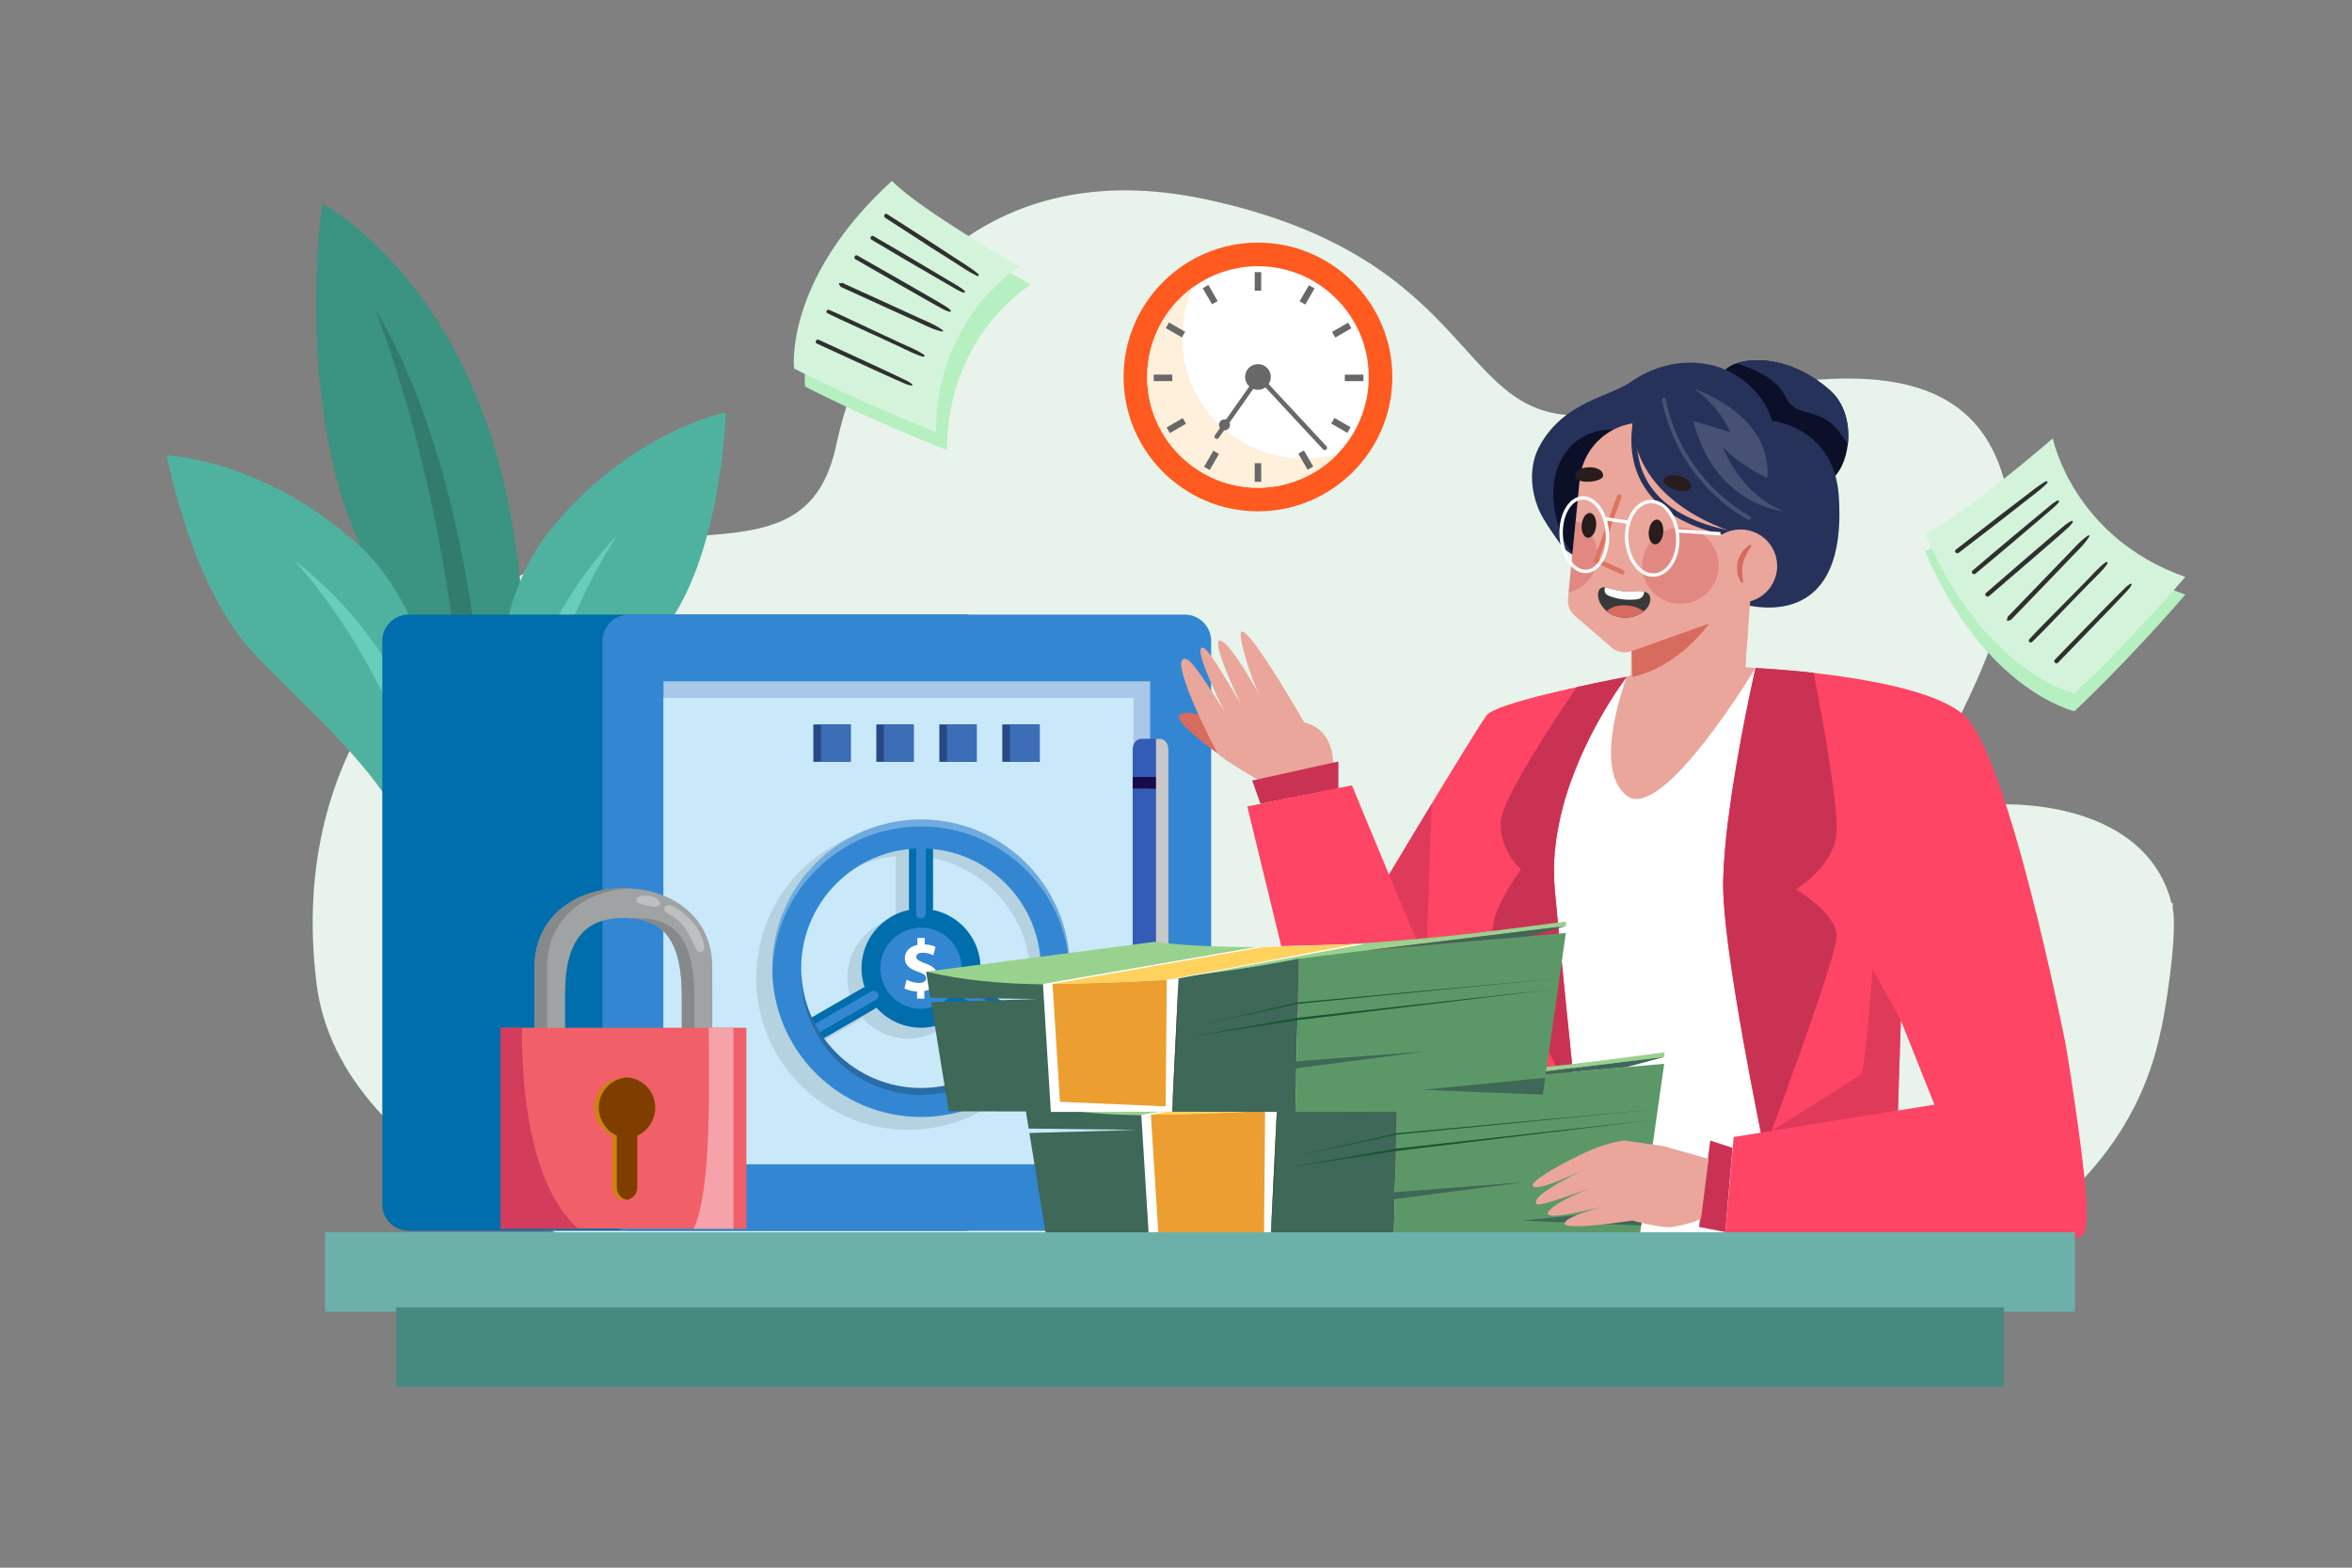 <svg xmlns="http://www.w3.org/2000/svg" viewBox="0 0 4680 3120"><rect x="0" y="0" width="4680" height="3120" fill="#808080" stroke="none"/><defs><style>.cls-1{isolation:isolate;}.cls-19,.cls-2,.cls-31{fill:#fff;}.cls-2{opacity:0;}.cls-3{fill:#e8f3eb;}.cls-4{fill:#3b9382;}.cls-5{fill:#317c6d;}.cls-6{fill:#4fb29f;}.cls-7{fill:#67cebb;}.cls-8{fill:#006dac;}.cls-9{fill:#3387d2;}.cls-10{fill:#a8c7e9;}.cls-11{fill:#c9e9fa;}.cls-12{fill:#335cb7;}.cls-13{fill:#170c4a;}.cls-14{mix-blend-mode:multiply;}.cls-15{fill:#c8c8c8;}.cls-16{fill:#274983;}.cls-17{fill:#3b6eb6;}.cls-18{opacity:0.1;}.cls-20{opacity:0.3;}.cls-21{opacity:0.2;}.cls-22{fill:#fe4565;}.cls-23{fill:#d76b5e;}.cls-24{fill:#eaa69b;}.cls-25{fill:#ca3253;}.cls-26{opacity:0.59;}.cls-27{fill:#3e6857;}.cls-27,.cls-28,.cls-29,.cls-30,.cls-31,.cls-32,.cls-33,.cls-34{fill-rule:evenodd;}.cls-28{fill:#5c9867;}.cls-29{fill:#99d28e;}.cls-30{fill:#195633;}.cls-32{fill:#ec9f30;}.cls-33{fill:#ffd25e;}.cls-34{fill:#455943;}.cls-35{fill:#0b0f28;}.cls-36{fill:#26325a;}.cls-37{fill:#470e0d;}.cls-38{opacity:0.4;}.cls-39{fill:#d75a5e;}.cls-40{fill:#de7360;}.cls-41{fill:#475173;}.cls-42{fill:#281c1c;}.cls-43{fill:#383939;}.cls-44{fill:#6cb1a9;}.cls-45{fill:#46897f;}.cls-46{fill:#b6efc0;}.cls-47{fill:#d3f4da;}.cls-48{fill:#303030;}.cls-49{fill:#ff5a20;}.cls-50{fill:#fff0db;}.cls-51{fill:#686868;}.cls-52{fill:#9fa3a3;}.cls-53{fill:#868989;}.cls-54{opacity:0.32;}.cls-55{fill:#f15f69;}.cls-56{fill:#cc840a;}.cls-57{fill:#803d00;}.cls-58{fill:#d33c5b;}.cls-59{fill:#f6a2aa;}</style></defs><title>10</title><g class="cls-1"><g id="_10" data-name="10"><rect id="_10-2" data-name="10" class="cls-2" width="4680" height="3120"/><path class="cls-3" d="M4299.24,2052.37c-29.05,142-103.94,256.73-210.61,348.76-362.74,313-1093,363.67-1638.46,332.79-498.75-28.23-1077.19-126.83-1447.12-332.79-203.43-113.25-350.15-258.07-373.18-443.31-62.09-499.23,271.39-720.64,271.39-720.64,346.79-304.58,695-32.2,762.78-351.89,62.5-294.84,300.63-581.13,734-488.83,556.42,118.51,494.93,454,768.1,428.86S3906.62,612.43,3991.09,968s-311.38,660.51-59.31,635.33c131.59-13.15,344.51,17.57,389.08,194l2.63.1q-.18,4.81-.38,9.61C4334.57,1861.21,4304,2039.24,4299.24,2052.37Z"/><path class="cls-4" d="M995,1695.78s104.64-337.49,4.88-746.32-358.8-544.35-358.8-544.35-56.64,396,77.36,684.06S893,1703.6,893,1703.6Z"/><path class="cls-5" d="M974.26,1670.43s9.63-660.69-228.53-1056.49c0,0,190.48,461.59,180.35,1060.19Z"/><path class="cls-6" d="M930.2,1731.22s-21.73-466.43-211.79-642-386.68-183-386.68-183S381.07,1172.33,508.5,1304s292.33,270.18,312.33,405.17Z"/><path class="cls-6" d="M978.91,1727.48s-49.71-464.28,111.33-666.85,354.22-239.9,354.22-239.9-8.15,270.61-114,420.15S1082.8,1552.51,1083.63,1689Z"/><path class="cls-7" d="M920.28,1753.32c-11-18.44-23.14-395.83-335.93-639.46,0,0,233.2,243.08,291.17,621.55Z"/><path class="cls-7" d="M994.41,1747.63c8.12-19.91-37.52-394.72,234.42-683.24,0,0-193.37,275.82-192.91,658.71Z"/><path class="cls-8" d="M1971.72,1275.77V2397a52.54,52.54,0,0,1-52.52,52.56h-1106A52.57,52.57,0,0,1,760.68,2397V1275.77a52.55,52.55,0,0,1,52.56-52.56h1106a51.74,51.74,0,0,1,23.93,5.79A52.52,52.52,0,0,1,1971.72,1275.77Z"/><path class="cls-9" d="M2409.92,1275.77V2397a52.54,52.54,0,0,1-52.53,52.56h-1106a52.57,52.57,0,0,1-52.56-52.56V1275.77a52.55,52.55,0,0,1,52.56-52.56h1106a51.74,51.74,0,0,1,23.93,5.79A52.53,52.53,0,0,1,2409.92,1275.77Z"/><rect class="cls-10" x="1320.18" y="1355.91" width="968.43" height="960.92"/><rect class="cls-11" x="1320.18" y="1389.02" width="935.32" height="927.82"/><path class="cls-12" d="M2324.9,1491.6v54.58h-71.13V1491.6c0-11.71,7.59-21.18,16.95-21.18h37.19C2317.28,1470.42,2324.9,1479.89,2324.9,1491.6Z"/><rect class="cls-12" x="2253.77" y="1569.96" width="71.13" height="537.85"/><path class="cls-12" d="M2324.9,2131.6v68.65c0,9.67-5.23,17.87-12.32,20.38a14,14,0,0,1-4.67.8h-37.19c-9.36,0-16.95-9.47-16.95-21.18V2131.6Z"/><rect class="cls-13" x="2253.77" y="1546.18" width="71.13" height="23.78"/><rect class="cls-13" x="2253.77" y="2107.82" width="71.13" height="23.78"/><g class="cls-14"><path class="cls-15" d="M2324.9,1491.6v708.65c0,9.67-5.23,17.87-12.32,20.38-7.09-2.51-12.32-10.66-12.32-20.38V1470.42h7.65C2317.28,1470.42,2324.9,1479.89,2324.9,1491.6Z"/></g><rect class="cls-16" x="1994.39" y="1441.74" width="74.41" height="74.41" transform="translate(4063.18 2957.9) rotate(-180)"/><rect class="cls-17" x="2009.52" y="1441.74" width="59.28" height="74.41" transform="translate(4078.32 2957.9) rotate(-180)"/><rect class="cls-16" x="1869.05" y="1441.74" width="74.41" height="74.41" transform="translate(3812.51 2957.9) rotate(-180)"/><rect class="cls-17" x="1884.18" y="1441.74" width="59.28" height="74.41" transform="translate(3827.64 2957.9) rotate(-180)"/><rect class="cls-16" x="1743.71" y="1441.74" width="74.41" height="74.41" transform="translate(3561.83 2957.9) rotate(-180)"/><rect class="cls-17" x="1758.84" y="1441.74" width="59.28" height="74.41" transform="translate(3576.96 2957.9) rotate(-180)"/><rect class="cls-16" x="1618.37" y="1441.74" width="74.41" height="74.41" transform="translate(3311.16 2957.9) rotate(-180)"/><rect class="cls-17" x="1633.5" y="1441.74" width="59.28" height="74.41" transform="translate(3326.29 2957.9) rotate(-180)"/><g class="cls-18"><path d="M1504.72,1946.2c0,166.73,135.62,302.35,302.34,302.35s302.35-135.62,302.35-302.35-135.62-302.34-302.35-302.34S1504.72,1779.48,1504.72,1946.2Zm105,142.2,102-58.85c1.73-1,2.92-2.51,4.32-3.82a120.6,120.6,0,0,0,181.93,0c1.4,1.31,2.59,2.83,4.36,3.78l101.92,58.89c-44.22,61.27-116.06,101.3-197.23,101.3S1654.06,2149.67,1609.76,2088.4ZM1585.14,2046a242,242,0,0,1-21.61-99.79c0-126,96.2-229.93,219-242.26V1822a25.64,25.64,0,0,0,1.11,5.55,120.65,120.65,0,0,0-91,157.69c-1.81.57-3.7.82-5.42,1.8Zm465.42-99.79a242.08,242.08,0,0,1-21.62,99.83l-102.08-58.93c-1.73-1-3.58-1.28-5.42-1.85a120.65,120.65,0,0,0-91-157.69,23.45,23.45,0,0,0,1.11-5.55V1703.94C1954.35,1716.27,2050.56,1820.2,2050.56,1946.2Z"/></g><path class="cls-8" d="M1714.27,1927a118.38,118.38,0,1,0,118.36-118.4A118.37,118.37,0,0,0,1714.27,1927Z"/><path class="cls-9" d="M1751.91,1927a80.72,80.72,0,1,0,80.72-80.71A80.69,80.69,0,0,0,1751.91,1927Z"/><path class="cls-19" d="M1824.78,1987.41v-14.05c-9.92-.45-19.54-3.11-25.17-6.37l4.45-17.32a52.33,52.33,0,0,0,24.58,6.51c8.43,0,14.21-3.26,14.21-9.18,0-5.62-4.74-9.18-15.7-12.88-15.83-5.33-26.65-12.73-26.65-27.09,0-13,9.19-23.24,25-26.35v-14.07H1840v13c9.92.44,16.58,2.51,21.46,4.88l-4.29,16.73c-3.84-1.63-10.65-5-21.32-5-9.62,0-12.73,4.15-12.73,8.29,0,4.89,5.18,8,17.77,12.73,17.61,6.22,24.72,14.36,24.72,27.69,0,13.18-9.33,24.42-26.35,27.39v15.09Z"/><path class="cls-8" d="M1832.63,1829.41a24,24,0,0,0,24-24v-136a24,24,0,0,0-48,0v136A24,24,0,0,0,1832.63,1829.41Z"/><path class="cls-9" d="M1832.63,1827.81a9.58,9.58,0,0,0,9.61-9.62V1669.46a9.6,9.6,0,1,0-19.19,0v148.73A9.58,9.58,0,0,0,1832.63,1827.81Z"/><path class="cls-8" d="M2055.66,2079.81a24,24,0,0,0,12-44.8l-117.78-68a24,24,0,0,0-24,41.55l117.79,68A23.89,23.89,0,0,0,2055.66,2079.81Z"/><path class="cls-9" d="M2055.7,2065.38a9.57,9.57,0,0,0,4.77-17.87l-128.8-74.39a9.52,9.52,0,0,0-13.11,3.49,9.62,9.62,0,0,0,3.49,13.12l128.84,74.38A9.7,9.7,0,0,0,2055.7,2065.38Z"/><path class="cls-8" d="M1609.6,2079.77a24,24,0,0,0,12-3.21l117.74-68a24,24,0,0,0-24-41.59l-117.74,68a24,24,0,0,0,12,44.8Z"/><path class="cls-9" d="M1609.6,2065.38a9.1,9.1,0,0,0,4.76-1.31l128.84-74.34a9.58,9.58,0,1,0-9.57-16.61l-128.84,74.35a9.59,9.59,0,0,0,4.81,17.91Z"/><path class="cls-9" d="M1536.65,1927c0-163.19,132.78-296,296-296s296,132.78,296,296S1995.82,2223,1832.63,2223,1536.65,2090.21,1536.65,1927Zm57.62,0c0,131.43,106.93,238.36,238.36,238.36S2071,2058.44,2071,1927s-106.94-238.4-238.4-238.4S1594.27,1795.58,1594.27,1927Z"/><g class="cls-20"><path class="cls-19" d="M1832.63,1644.76c-160.85,0-291.91,129.08-295.61,289.12,0-2.31-.37-4.57-.37-6.87,0-163.19,132.78-296,296-296s296,132.78,296,296c0,2.3-.33,4.56-.37,6.87C2124.54,1773.84,1993.52,1644.76,1832.63,1644.76Z"/></g><g class="cls-21"><path d="M1832.63,2179.1c-131.43,0-238.36-106.93-238.36-238.36,0-2.35.29-4.56.37-6.86,3.65,128.22,108.9,231.49,238,231.49s234.33-103.27,238-231.49c.08,2.3.37,4.51.37,6.86C2071,2072.17,1964.09,2179.1,1832.63,2179.1Z"/></g><path class="cls-22" d="M3907.88,1423.24c-88.66-79.15-414.93-93.66-414.93-93.66l-255.87,17.36s-256.5,48.31-278.67,76.3-262.31,430.25-262.31,430.25l70.25,15.22-70.25,150.9,196.56,165.73,66.53-108.24,65.21,393.49h744.11l13.76-439.89,55.65,101.72,272.13-55.32S3996.55,1502.39,3907.88,1423.24Z"/><path class="cls-19" d="M3549.38,2470.63H3164.55S3113.28,1982,3093.64,1770c-4.91-53.42,1.68-106.72,14.37-156.67,37.73-148.28,129.12-266.38,129.12-266.38L3493,1329.53S3457,1485.6,3438.71,1631c-5.27,42.4-9,84-9.94,120.37C3424.7,1913.08,3549.38,2470.63,3549.38,2470.63Z"/><path class="cls-19" d="M3493,1329.53S3457,1485.6,3438.71,1631c-.72.48-1.32.84-2,1.32-35.69,22.51-81.32,32-120.85,17.24s-69.23-57-62.52-98.57c-19.88,29.46-48.15,54.74-82.41,64.44a103.42,103.42,0,0,1-62.88-2.16c37.73-148.28,129.12-266.38,129.12-266.38Z"/><path class="cls-23" d="M2427.19,1436s-66.37-27.51-80-13.31,76.18,77,76.18,77l2-40.8Z"/><path class="cls-24" d="M2354.19,1312c9.56-4.65,21.67,6.92,81.73,103.37-47.53-97.35-51.15-122.64-44.93-126,6.8-3.63,22.19,15.85,78.21,112.54-40.76-86.26-52.19-127.2-42.09-127.26,16.59-.09,62.36,78.85,79.82,110.08-17.81-33-45.09-122.16-36.61-127.42,15.71-9.75,124.81,180.42,124.81,180.42,75.49,18.38,55.41,114,55.41,114l-142.48,3.13s-76.4-43.84-84.68-55.24S2331.85,1322.89,2354.19,1312Z"/><polygon class="cls-25" points="2508.06 1599.67 2491.6 1553.45 2663.13 1515.45 2663.13 1569.26 2508.06 1599.67"/><path class="cls-22" d="M2928,2127.85s-100.35,176.24-150.61,196.2c-13.6,5.4-38.11,2-57.69-16.51-63.09-59.58-103.86-128.61-119.64-216.5L2481.82,1605l208.3-42S2837.88,1922.17,2928,2127.85Z"/><g class="cls-26"><path class="cls-25" d="M3782.27,2030.7l-55.94-102s-15.57,202.6-22.64,208.83S3525,2250.78,3525,2250.78l251.61-40.56Z"/><polygon class="cls-25" points="2763.72 1740.6 2837.8 1917.32 2848.7 1599.67 2763.72 1740.6"/></g><path class="cls-24" d="M3237.08,1346.94s-70.85,182.86,0,236.76S3493,1329.58,3493,1329.58,3321.94,1309.8,3237.08,1346.94Z"/><path class="cls-25" d="M3093.64,1770c10.06,107.91,28.27,287.7,43.6,438.13-49.83-103.6-153.43-319.08-164.69-347.34-15-37.49,53.89-130.32,53.89-130.32s-41.92-35.93-40.48-93.3c1.2-45,106.36-203.62,151.52-269.74,54.25-12,99.65-20.48,99.65-20.48S3145.74,1465,3108,1613.28C3095.32,1663.23,3088.73,1716.53,3093.64,1770Z"/><path class="cls-25" d="M3654.66,1860.74c2,33.65-96.17,300.87-143.85,428.19-36.29-177.74-84.56-435.86-82-537.55,1-36.41,4.67-78,9.94-120.37C3457,1485.6,3493,1329.53,3493,1329.53s49.82,2.16,115.82,9.59h.12c20.36,105.64,52.7,286.26,44.32,329-12,61.32-79.77,101.81-79.77,101.81S3651.91,1816.3,3654.66,1860.74Z"/><polygon class="cls-25" points="3447.34 2284.45 3403.07 2269.91 3380.78 2441.86 3433.06 2452.01 3447.34 2284.45"/><polygon class="cls-27" points="2780.29 2163.74 2773.18 2473.41 2083.53 2472.14 2048.34 2254.95 2261.84 2248.65 2046.86 2246.1 2038.5 2194.18 2780.29 2163.74"/><polygon class="cls-28" points="2780.29 2163.74 3311.42 2117.16 3260.88 2472.14 2773.18 2473.43 2780.29 2163.74"/><polygon class="cls-27" points="3270.39 2405.37 3025.63 2429.36 3265.62 2438.86 3270.39 2405.37"/><polygon class="cls-29" points="3311.73 2103.43 3311.94 2094.39 2780.29 2163.74 2778.6 2168.47 3311.73 2103.43"/><polygon class="cls-27" points="3311.73 2103.43 3236.4 2123.74 2912.17 2152.17 3311.73 2103.43"/><polygon class="cls-30" points="2580.23 2300.86 2778.18 2255.44 3299.28 2207.07 2778.1 2258.24 2580.23 2300.86"/><polygon class="cls-30" points="2566.22 2323.22 2777.48 2285.99 3296.46 2227.97 2775.78 2291.05 2566.22 2323.22"/><polygon class="cls-27" points="2773.9 2372.77 2757.3 2380.85 2773.58 2386.63 3032.53 2352.86 2773.9 2372.77"/><path class="cls-29" d="M2038.5,2194.18,2494,2134.76s244.64,41.45,817.91-40.37l-533.34,74.08S2326.53,2263.91,2038.5,2194.18Z"/><polygon class="cls-31" points="2528 2472.96 2540.8 2207.54 2270.99 2218.76 2286.68 2473.41 2528 2472.96"/><polygon class="cls-32" points="2304.84 2453.28 2289.93 2217.98 2517.32 2208.52 2515.11 2462.29 2304.84 2453.28"/><path class="cls-31" d="M2540.8,2207.54l371.68-68.79-214,5.91L2271,2218.77S2481,2215.77,2540.8,2207.54Z"/><path class="cls-33" d="M2290,2218.37l418.45-73.17,184.82-5.92-375.47,71.28S2373.27,2219.05,2290,2218.37Z"/><polygon class="cls-34" points="2540.8 2207.54 2537.77 2339.56 2528 2472.96 2540.8 2207.54"/><polygon class="cls-27" points="2584.59 1903.33 2577.47 2212.99 1887.82 2211.72 1852.64 1994.53 2066.13 1988.23 1851.16 1985.69 1842.79 1933.77 2584.59 1903.33"/><polygon class="cls-28" points="2584.59 1903.32 3115.71 1856.74 3065.18 2211.72 2577.47 2213.01 2584.59 1903.32"/><polygon class="cls-27" points="3074.68 2144.96 2829.92 2168.95 3069.91 2178.45 3074.68 2144.96"/><polygon class="cls-29" points="3116.03 1843.02 3116.23 1833.97 2584.59 1903.32 2582.89 1908.05 3116.03 1843.02"/><polygon class="cls-27" points="3116.03 1843.02 3040.7 1863.32 2716.46 1891.76 3116.03 1843.02"/><polygon class="cls-30" points="2384.53 2040.45 2582.48 1995.03 3103.57 1946.65 2582.4 1997.82 2384.53 2040.45"/><polygon class="cls-30" points="2370.51 2062.81 2581.78 2025.58 3100.75 1967.55 2580.07 2030.63 2370.51 2062.81"/><polygon class="cls-27" points="2578.2 2112.36 2561.59 2120.44 2577.88 2126.21 2836.82 2092.44 2578.2 2112.36"/><path class="cls-29" d="M1842.79,1933.77l455.53-59.42S2543,1915.79,3116.23,1834l-533.34,74.08S2130.83,2003.49,1842.79,1933.77Z"/><polygon class="cls-31" points="2332.3 2212.54 2345.1 1947.13 2075.28 1958.35 2090.97 2212.99 2332.3 2212.54"/><polygon class="cls-32" points="2109.13 2192.86 2094.22 1957.56 2321.62 1948.1 2319.4 2201.87 2109.13 2192.86"/><path class="cls-31" d="M2345.1,1947.13l371.67-68.8-214,5.91-427.48,74.11S2285.32,1955.35,2345.1,1947.13Z"/><path class="cls-33" d="M2094.26,1958l418.44-73.18,184.83-5.91-375.48,71.27S2177.57,1958.63,2094.26,1958Z"/><polygon class="cls-34" points="2345.1 1947.13 2342.06 2079.14 2332.3 2212.54 2345.1 1947.13"/><path class="cls-24" d="M3309.8,2280.88l89.94,25.46-15,118.78c-15,10-56.89,16.74-56.89,16.74-18.76,3.7-80.35-12.75-80.35-12.75s-135.25,21.46-134.25,5.49,104.31-40.92,104.31-40.92-147.73,41.42-137.25,19.46,98.14-53.86,98.14-53.86c-19,7.38-116.54,43.78-121.14,36.9-7.8-11.67,23.5-32.8,96.37-69.81,0,0-86.84,43.67-102.31,35.27s71.65-54,110.29-71.27c40.3-18,71.87-20.46,71.87-20.46Z"/><path class="cls-22" d="M3429.69,2490.42s693.66,11.65,717.15-36.38c5.76-12,6.5-38.57,4.14-72-6.95-100.94-40.93-305-40.93-305l-327.78-46.4,66.81,167.84-399.43,64.4Z"/><path class="cls-35" d="M3500.5,884.92c46.73,55.52,111.72,96.07,146.5,66.79,15.29-12.87,26.56-38.82,29.8-68,4.13-37.16-4.82-79.54-35.14-106.64-70.42-62.92-147.22-67.62-186.81-53.89-9.59,3.32-17,7.72-21.6,12.64C3402.18,769,3453.76,829.4,3500.5,884.92Z"/><path class="cls-36" d="M3454.85,723.21c31.06,9.27,79.73,29.07,96.36,63.91,24.07,50.43,70.85,16.74,113.71,79.26,3.95,5.77,7.92,11.61,11.88,17.36,4.13-37.16-4.82-79.54-35.14-106.64C3571.24,714.18,3494.44,709.48,3454.85,723.21Z"/><path class="cls-36" d="M3071.11,1032.17c6.9,11.69,14.58,23.13,22.39,34.4,4.29,6.24,8.65,12.41,12.92,18.55,22,31.53,135.84,65.36,166.75,88.21l30,21.4L3421.4,1279l34.84-80s222.44,80.43,202.54-211.91c-9.16-134.57-127.87-148.94-132.87-149.57h-.17A149.42,149.42,0,0,0,3502,790.14a170.86,170.86,0,0,0-94.56-63.08c-54.75-13.74-114.73-.1-161.09,32.07s-136,40.65-183.6,129.9C3039.59,932.46,3046.08,989.78,3071.11,1032.17Z"/><path class="cls-37" d="M3193.79,1090.82c22,31.54,48.47,59.66,79.38,82.51l30,21.4c13.22-12.24,22.73-32.83,25.31-61.06,7.9-86-73.21-198.06-73.21-198.06s-18.37-37.67-39.81-27.43C3156.52,936.36,3189.51,1084.69,3193.79,1090.82Z"/><path class="cls-35" d="M3276.26,871.4c-116.83-54.44-214.3,32-177.85,167.07,40,148.31,183.5,104.55,183.5,104.55Z"/><path class="cls-24" d="M3487.68,1124.51l-17.3,240s-56.09,46.41-125.19,45.93c-83.23-.57-101.48-21.62-101.48-21.62l.23-7.84,2.46-85,2.08-71.52,3.52-87.72Z"/><path class="cls-24" d="M3460.05,859.42l-35,356.3a39.75,39.75,0,0,1-27.83,34l-152.83,46.88a39.85,39.85,0,0,1-37.47-7.88l-73.35-63.3A39.59,39.59,0,0,1,3120,1191.6l1.24-12.23,14-142.5,8.07-82.73a125.41,125.41,0,0,1,137-112.45Z"/><g class="cls-38"><path class="cls-39" d="M3179.08,1106.21a75.83,75.83,0,0,1-57.88,73.16l14-142.5A75.67,75.67,0,0,1,3179.08,1106.21Z"/></g><path class="cls-40" d="M3228,1143.21a4.55,4.55,0,0,1-1.86-.4l-52-23.39a4.54,4.54,0,0,1-2.42-5.7l46-126.86a4.55,4.55,0,1,1,8.56,3.1l-44.53,122.89,48.14,21.66a4.55,4.55,0,0,1-1.87,8.7Z"/><path class="cls-36" d="M3447.36,1068a5.21,5.21,0,0,1-1-.1c-88.88-16.84-149.17-52.75-179.2-106.73-21.06-37.88-22.63-77.48-20.23-104,2.59-28.69,10.07-48.31,10.39-49.13a5.5,5.5,0,1,1,10.26,4h0c-.07.19-7.32,19.28-9.73,46.55-2.2,24.93-.7,62.08,19,97.4,28.39,50.94,86.11,85,171.58,101.17a5.5,5.5,0,0,1-1,10.91Z"/><path class="cls-36" d="M3478.49,1067.73S3255.15,1018.93,3248.3,841l16.15-46L3515.71,829Z"/><path class="cls-41" d="M3480.22,1034.66a4,4,0,0,1-1.76-.41c-1.41-.69-34.88-17.4-73-55.09a357.21,357.21,0,0,1-57.24-73.58A352.79,352.79,0,0,1,3307,796.9a4,4,0,0,1,7.84-1.58,344.94,344.94,0,0,0,40.15,106,348.8,348.8,0,0,0,55.84,71.89c37.22,36.86,70.8,53.66,71.14,53.83a4,4,0,0,1-1.78,7.58Z"/><path class="cls-24" d="M3390.93,1119.41a72.77,72.77,0,1,0,79.53-65.31A72.77,72.77,0,0,0,3390.93,1119.41Z"/><path class="cls-42" d="M3135.11,949.85c4.64,14.71,56.39,9.9,54.88-4.34C3187.49,921.88,3127.76,926.57,3135.11,949.85Z"/><path class="cls-42" d="M3362.71,973.47c-8.23,13-57.05-4.79-52-18.18C3319.18,933.08,3375.75,952.82,3362.71,973.47Z"/><g class="cls-38"><path class="cls-39" d="M3419.51,1126.22a75.9,75.9,0,1,1-75.38-76.41A75.89,75.89,0,0,1,3419.51,1126.22Z"/></g><path class="cls-42" d="M3309.5,1060.12c-1.34,13.62-8.85,24-16.78,23.25s-13.28-12.45-11.94-26.07,8.85-24,16.78-23.25S3310.84,1046.5,3309.5,1060.12Z"/><path class="cls-42" d="M3175.94,1047c-1.33,13.62-8.85,24-16.78,23.25s-13.28-12.45-11.94-26.07,8.85-24,16.78-23.25S3177.28,1033.38,3175.94,1047Z"/><path class="cls-23" d="M3469.13,1158.56c-2.51-13.21-3.69-25.82-.8-37.75s9.29-22.75,16.9-33.91l-3-3.09a54.79,54.79,0,0,0-17.12,76.33Z"/><path class="cls-43" d="M3276.24,1211.22a43.92,43.92,0,0,1-5.64,5.43c-13.52,11-34.06,15.47-52.14,10.73a56,56,0,0,1-21.36-10.9c-9.7-8.13-16.29-19.14-17.34-30.63-.61-6.61,1.56-14.56,8.75-16.67a16.7,16.7,0,0,1,5.14-.4,60,60,0,0,1,9.37,2.34,135.5,135.5,0,0,0,51.79,5.69c6.22-.66,12.22-.57,17,.69s8.68,3.69,10.5,8C3286.08,1194.16,3282.38,1203.89,3276.24,1211.22Z"/><path class="cls-19" d="M3271.83,1177.5c-.67,4.35-2.12,8.61-5.33,11.34-3.52,3.09-8.33,3.93-12.94,4.27a113.84,113.84,0,0,1-49.49-6.31c-3.75-1.39-7.7-3.19-9.76-6.58s-1.67-7.52-.66-11.44a60,60,0,0,1,9.37,2.34,135.5,135.5,0,0,0,51.79,5.69C3261,1176.15,3267,1176.24,3271.83,1177.5Z"/><path class="cls-23" d="M3270.6,1216.65c-13.52,11-34.06,15.47-52.14,10.73a56,56,0,0,1-21.36-10.9c7.34-7.57,18.88-11.09,29.79-11.69C3242.29,1203.84,3258.27,1207.67,3270.6,1216.65Z"/><path class="cls-23" d="M3400.89,1240.93s-58.85,85.69-152.59,106l-1.9-50.93Z"/><path class="cls-41" d="M3371,774s155.38,49.9,145.76,177.62c0,0-58-26.94-89.2-62.89,0,0,33.89,94.55,121.87,128.82,0,0-137.24-10.53-179.95-179.75l73.56,22S3420.6,807,3371,774Z"/><rect class="cls-44" x="646.91" y="2452.44" width="3481.72" height="158.1"/><rect class="cls-45" x="788.42" y="2601.9" width="3198.71" height="158.1"/><path class="cls-46" d="M2050.84,566.72s-166.47,99.4-166.46,329c-161.12-62.82-282.55-126.46-282.55-126.46s-20.52-176.92,194.82-373.34C1851.47,453.12,2050.84,566.72,2050.84,566.72Z"/><path class="cls-47" d="M2029,530.79s-166.47,99.39-166.46,329C1701.45,797,1580,733.33,1580,733.33S1559.5,556.42,1774.84,360C1829.66,417.18,2029,530.79,2029,530.79Z"/><path class="cls-48" d="M1765.09,426.08q46.23,29.42,92.24,59.16c15.18,9.81,30.27,19.77,45.38,29.69,14.89,9.78,30.59,19,44.17,30.6,2,1.69-.24,4.73-2.5,3.67-16.26-7.63-31.21-18.2-46.35-27.79s-30.52-19.28-45.7-29q-45.58-29.34-91-59C1757,430.54,1760.61,423.23,1765.09,426.08Z"/><path class="cls-48" d="M1737.86,469.82c30.87,17.66,61.43,35.91,92.06,54,15.15,8.94,30.23,18,45.34,27,7.73,4.61,15.51,9.15,23.17,13.87,7,4.31,15,8.35,20.9,14.11,1.43,1.38.31,4.36-1.88,3.7-7.91-2.38-15.19-7.24-22.36-11.26-7.85-4.39-15.58-9-23.36-13.5-15.2-8.82-30.44-17.59-45.6-26.48-30.69-18-61.49-35.84-91.93-54.23C1729.8,474.36,1733.31,467.22,1737.86,469.82Z"/><path class="cls-48" d="M1706.06,508.56q47.1,26.76,94.09,53.73,23.52,13.46,47,27c7.47,4.32,15,8.6,22.35,13,7.56,4.52,15.61,8.74,21.89,15,1.29,1.29.29,3.87-1.7,3.35-8.17-2.13-15.45-6.51-22.8-10.54-7.92-4.34-15.76-8.81-23.61-13.26q-23.57-13.36-47.06-26.83-47-27-94-54C1697.5,513.41,1701.29,505.85,1706.06,508.56Z"/><path class="cls-48" d="M1671.35,563.63c1.72.22,3.31-.68,5-.35s3.89,1.65,5.53,2.39c4.49,2,9,4,13.48,6.08q12.89,5.87,25.76,11.77l52.66,24q25.76,11.76,51.48,23.63c16.93,7.86,35.66,14.81,50.65,26.1,1.22.92.07,2.84-1.3,2.55-18-3.83-35.27-13.26-52-20.75q-26.43-11.83-52.74-23.89l-51.55-23.49q-13.46-6.12-26.9-12.25-6.72-3.08-13.42-6.18c-1.56-.73-3.62-1.29-4.92-2.38s-1.86-2.88-3.31-4.17A1.81,1.81,0,0,1,1671.35,563.63Z"/><path class="cls-48" d="M1649.91,616.72c32.22,14,63.86,29.59,95.73,44.39Q1769,672,1792.34,682.9c15.46,7.23,32.5,13.51,46.49,23.38,1.78,1.26.11,4.22-1.88,3.71-16.22-4.2-31.7-13-46.85-20q-24-11-47.91-22.1c-31.88-14.79-64.19-28.91-95.7-44.45C1642.1,621.29,1645.48,614.79,1649.91,616.72Z"/><path class="cls-48" d="M1629.26,676.27q47.23,21.75,94.44,43.57c15.35,7.12,30.75,14.14,46,21.36,7.83,3.7,15.7,7.33,23.47,11.16,7.35,3.62,15.75,6.89,21.86,12.45a1.53,1.53,0,0,1-1.32,2.61c-7.85-1-15.48-5.06-22.69-8.12-8-3.38-15.86-7-23.78-10.56-15.82-7.07-31.55-14.38-47.32-21.59q-47.29-21.61-94.53-43.38C1620.51,681.51,1624.34,674,1629.26,676.27Z"/><path class="cls-46" d="M4084.65,907.77s39.64,196.61,263.62,275.66C4231.52,1319,4127.63,1415.5,4127.63,1415.5s-179.64-40.9-297.1-318.57C3905.19,1063.14,4084.65,907.77,4084.65,907.77Z"/><path class="cls-47" d="M4084.65,872.56s39.64,196.61,263.62,275.66c-116.75,135.54-220.64,232.07-220.64,232.07s-179.64-40.9-297.1-318.57C3905.19,1027.93,4084.65,872.56,4084.65,872.56Z"/><path class="cls-48" d="M3891.64,1094q44.61-35,89.47-69.61c14.79-11.43,29.7-22.72,44.58-34,14.67-11.17,29.07-23.31,45.06-32.56,2.32-1.34,4.52,1.86,2.71,3.71-13,13.23-28.49,24.18-43.06,35.64s-29.32,23.14-44.08,34.58q-44.31,34.36-88.85,68.42C3893.2,1103.38,3887.32,1097.37,3891.64,1094Z"/><path class="cls-48" d="M3924.93,1135.6c27.86-24,56.18-47.57,84.35-71.22,13.94-11.7,28-23.28,42-34.92,7.15-6,14.26-12,21.5-17.83,6.61-5.34,13.31-11.74,21-15.54,1.84-.91,4.37,1.21,3,3.11-5.05,6.9-12.3,12.33-18.69,17.94-7,6.14-14.13,12.11-21.21,18.14-13.84,11.79-27.64,23.64-41.53,35.37-28.11,23.74-56.13,47.64-84.56,71C3926.58,1145,3920.83,1139.14,3924.93,1135.6Z"/><path class="cls-48" d="M3951.77,1180q42.33-36.74,84.81-73.28,21.21-18.32,42.52-36.51c6.78-5.8,13.54-11.62,20.4-17.32,7-5.82,13.9-12.21,22.19-16.18,1.71-.82,3.88,1,2.69,2.81-4.89,7.24-11.67,12.83-18.13,18.62-7,6.22-14,12.33-21.07,18.46q-21.15,18.38-42.37,36.67-42.48,36.57-85,73.09C3953.55,1190,3947.49,1183.68,3951.77,1180Z"/><path class="cls-48" d="M3993.53,1232.78c.81-1.61.48-3.47,1.39-5s2.95-3.23,4.23-4.57q5.28-5.54,10.57-11,10.17-10.56,20.35-21.09l41.58-43.08q20.35-21.09,40.78-42.09c13.49-13.81,26.72-29.69,42.89-40.42,1.32-.87,2.81.91,2.05,2.14-9.94,16.27-25.09,29.84-38.15,43.58q-20.64,21.69-41.46,43.21l-40.66,42.21q-10.6,11-21.21,22c-3.54,3.67-7.1,7.31-10.66,11-1.24,1.28-2.5,3.09-4,4-1.67,1-3.46.82-5.21,1.79A1.88,1.88,0,0,1,3993.53,1232.78Z"/><path class="cls-48" d="M4038,1272c24.78-26.6,50.84-52.11,76.26-78.1q18.63-19.06,37.33-38c12.37-12.6,24.36-27,38.82-37.3,1.83-1.31,4.15,1.35,3,3.11-9.68,14.37-23.59,26.44-35.63,38.82q-19,19.58-38.06,39.12c-25.4,26-50.29,52.66-76.3,78C4039.71,1281.16,4034.54,1275.62,4038,1272Z"/><path class="cls-48" d="M4088.92,1312.61q37.48-38.58,75-77.12c12.23-12.52,24.38-25.12,36.69-37.56,6.3-6.37,12.56-12.8,19-19.06,6.06-5.92,12.14-13,19.67-17a1.58,1.58,0,0,1,2.09,2.18c-3.66,7.32-10.27,13.36-15.73,19.34-6.05,6.62-12.31,13.06-18.49,19.56-12.35,13-24.89,25.82-37.35,38.72q-37.38,38.7-74.87,77.29C4091,1323,4085,1316.63,4088.92,1312.61Z"/><path class="cls-49" d="M2503.09,1017.63c-147.44,0-267.39-120-267.39-267.4s120-267.38,267.39-267.38,267.39,119.94,267.39,267.38S2650.53,1017.63,2503.09,1017.63Z"/><path class="cls-19" d="M2503.09,529.81a220.66,220.66,0,0,0-220.42,220.43c0,121.54,98.88,220.42,220.42,220.42a220.68,220.68,0,0,0,220.42-220.42C2723.51,628.69,2624.63,529.81,2503.09,529.81Z"/><path class="cls-50" d="M2662.37,902.45a219.77,219.77,0,0,1-159.28,68.21c-121.54,0-220.42-98.88-220.42-220.42a220.23,220.23,0,0,1,91.5-178.68,239.76,239.76,0,0,0-21.79,100.2c0,133,107.81,240.79,240.81,240.79A240.53,240.53,0,0,0,2662.37,902.45Z"/><path class="cls-51" d="M2503.09,775.75a25.52,25.52,0,1,1,25.52-25.51A25.54,25.54,0,0,1,2503.09,775.75Z"/><path class="cls-51" d="M2432.82,855.82a10.95,10.95,0,1,1,14-6.52A11,11,0,0,1,2432.82,855.82Z"/><rect class="cls-51" x="2496.64" y="541.6" width="12.91" height="37.01"/><rect class="cls-51" x="2496.64" y="921.86" width="12.91" height="37.01"/><rect class="cls-51" x="2401.62" y="567.86" width="12.91" height="37.01" transform="translate(29.43 1282.56) rotate(-30)"/><rect class="cls-51" x="2591.76" y="897.18" width="12.91" height="37.01" transform="translate(-109.76 1421.75) rotate(-30)"/><rect class="cls-51" x="2332.47" y="638.12" width="12.91" height="37.01" transform="translate(600.83 2353.91) rotate(-60)"/><rect class="cls-51" x="2661.79" y="828.25" width="12.91" height="37.01" transform="translate(600.68 2734.01) rotate(-60)"/><rect class="cls-51" x="2307.71" y="733.54" width="12.91" height="37.01" transform="translate(1562.12 3066.21) rotate(-90)"/><rect class="cls-51" x="2687.98" y="733.54" width="12.91" height="37.01" transform="translate(1942.39 3446.48) rotate(-90)"/><rect class="cls-51" x="2333.98" y="828.55" width="12.91" height="37.01" transform="translate(2777.26 3297.43) rotate(-120)"/><rect class="cls-51" x="2663.3" y="638.42" width="12.91" height="37.01" transform="translate(3435.7 3297.47) rotate(-120)"/><rect class="cls-51" x="2404.24" y="897.7" width="12.91" height="37.02" transform="translate(4040.33 2914.99) rotate(-150)"/><rect class="cls-51" x="2594.37" y="568.38" width="12.91" height="37.01" transform="translate(4559.76 2395.56) rotate(-150)"/><path class="cls-51" d="M2502.92,746a4.72,4.72,0,0,1,1.62-.41,4.64,4.64,0,0,1,3.68,1.45l131.11,141a4.59,4.59,0,0,1-6.73,6.25L2505.35,757.45,2425,871.55a4.59,4.59,0,0,1-7.51-5.29l83.6-118.72A4.63,4.63,0,0,1,2502.92,746Z"/><path class="cls-52" d="M1063.82,1916.67c4.33-93.85,81.79-148.85,176.71-148.85s172.39,55,176.72,148.85l.2,321.1h-60.81V1976.85h-.13c-.91-126.07-53.68-149.87-116-149.87s-116.52,28.68-116,149.87h-.13v260.92h-60.8v-321.1Z"/><path class="cls-53" d="M1265.47,1827c62.3,0,115.07,23.8,116,149.87h.13v260.92h-24.94V1976.85h-.13c-.84-117.24-46.54-146-103-149.49Q1259.42,1827,1265.47,1827Z"/><path class="cls-53" d="M1063.82,1916.67c4.33-93.85,81.79-148.85,176.71-148.85,4.2,0,8.35.12,12.47.33-89.15,4.61-160.1,58.81-164.24,148.52h-.2v321.1h-24.94v-321.1Z"/><g class="cls-54"><path class="cls-19" d="M1391.77,1894.48c-3.9-.54-6.28-4.45-8-8-8.84-17.84-16.28-37-30.51-51-7-6.82-15.33-12.07-23.67-17.16-3.69-2.25-7.84-5.26-7.8-9.58,0-4.15,4.36-7.26,8.51-7.42s8.07,1.82,11.67,3.91a143.11,143.11,0,0,1,46.51,43.9C1393,1856,1413.22,1897.41,1391.77,1894.48Z"/></g><g class="cls-54"><path class="cls-19" d="M1308.41,1803.59c-4.37,1.58-9.36.67-14-.26l-14.74-3a29.87,29.87,0,0,1-8.73-2.69c-2.63-1.46-4.75-3.94-4.72-6.65,0-2.53,1.94-4.81,4.38-6.12a20.86,20.86,0,0,1,8.23-2c8.49-.66,20.63.39,27.75,5.19C1312.05,1791.78,1317.09,1800.47,1308.41,1803.59Z"/></g><rect class="cls-55" x="995.9" y="2045.41" width="489.26" height="399.94"/><path class="cls-56" d="M1247.89,2144.21a18.33,18.33,0,0,0-4.66-.4,60.56,60.56,0,0,0-60.52,60.72,61.5,61.5,0,0,0,35.7,55.61v103a25.12,25.12,0,0,0,24.82,25.07,13.2,13.2,0,0,0,3.89-.39h1.15a25.18,25.18,0,0,0,19.8-24.68v-103a61.09,61.09,0,0,0,35.69-55.61A60.17,60.17,0,0,0,1247.89,2144.21Z"/><path class="cls-57" d="M1247.89,2144.21a60.23,60.23,0,0,0-56.26,60.32,61.51,61.51,0,0,0,35.7,55.61v103a25.17,25.17,0,0,0,19.79,24.68h1.15a25.18,25.18,0,0,0,19.8-24.68v-103a61.09,61.09,0,0,0,35.69-55.61A60.17,60.17,0,0,0,1247.89,2144.21Z"/><path class="cls-58" d="M1151.16,2445.35H995.9V2045.41H1039S1027.53,2340.51,1151.16,2445.35Z"/><path class="cls-59" d="M1380.12,2445.35c37.08-79.34,30.16-292.65,30.16-399.94h49.28v399.94Z"/><path class="cls-19" d="M3152,1140.44c-25.16-2.28-46.59-33.87-48.83-73.53-1.13-20.13,2.75-39.39,10.94-54.22,8.46-15.33,20.54-24.2,34-25s26.45,6.69,36.59,21c9.8,13.81,15.82,32.51,17,52.64h0c1.14,20.13-2.74,39.38-10.93,54.21-8.47,15.34-20.54,24.2-34,25A32.41,32.41,0,0,1,3152,1140.44Zm.31-145.88a25.76,25.76,0,0,0-3.83-.07c-11,.62-21.15,8.25-28.45,21.47-7.58,13.73-11.16,31.69-10.1,50.57,2,36.27,20.74,65.19,42.55,67.17a26.28,26.28,0,0,0,3.87.06c11-.62,21.14-8.25,28.44-21.47,7.58-13.73,11.17-31.69,10.11-50.56h0c-1.07-18.88-6.66-36.32-15.73-49.11C3171.45,1001.73,3162,995.43,3152.32,994.56Z"/><path class="cls-19" d="M3286.06,1147.62c-12.57-1.14-24.51-8.29-34.1-20.56-10.77-13.79-17.33-32.5-18.47-52.68-2.37-42.13,19.94-77.77,49.75-79.45s56,31.22,58.37,73.34h0c2.38,42.12-19.93,77.76-49.74,79.45A40.18,40.18,0,0,1,3286.06,1147.62Zm2.34-145.85a31.73,31.73,0,0,0-4.78-.08c-26.08,1.47-45.54,33.91-43.37,72.3,1.06,18.83,7.12,36.19,17.05,48.9,9.65,12.35,21.79,18.77,34.19,18.07,26.08-1.47,45.53-33.91,43.37-72.31C3332.82,1032.62,3312.46,1004,3288.4,1001.77Z"/><rect class="cls-19" x="3213.36" y="1011.37" width="6.77" height="48.83" transform="translate(1693.37 4052.34) rotate(-81.05)"/><rect class="cls-19" x="3376.64" y="1016.06" width="6.77" height="86.54" transform="translate(2093.98 4359.76) rotate(-86.11)"/></g></g></svg>